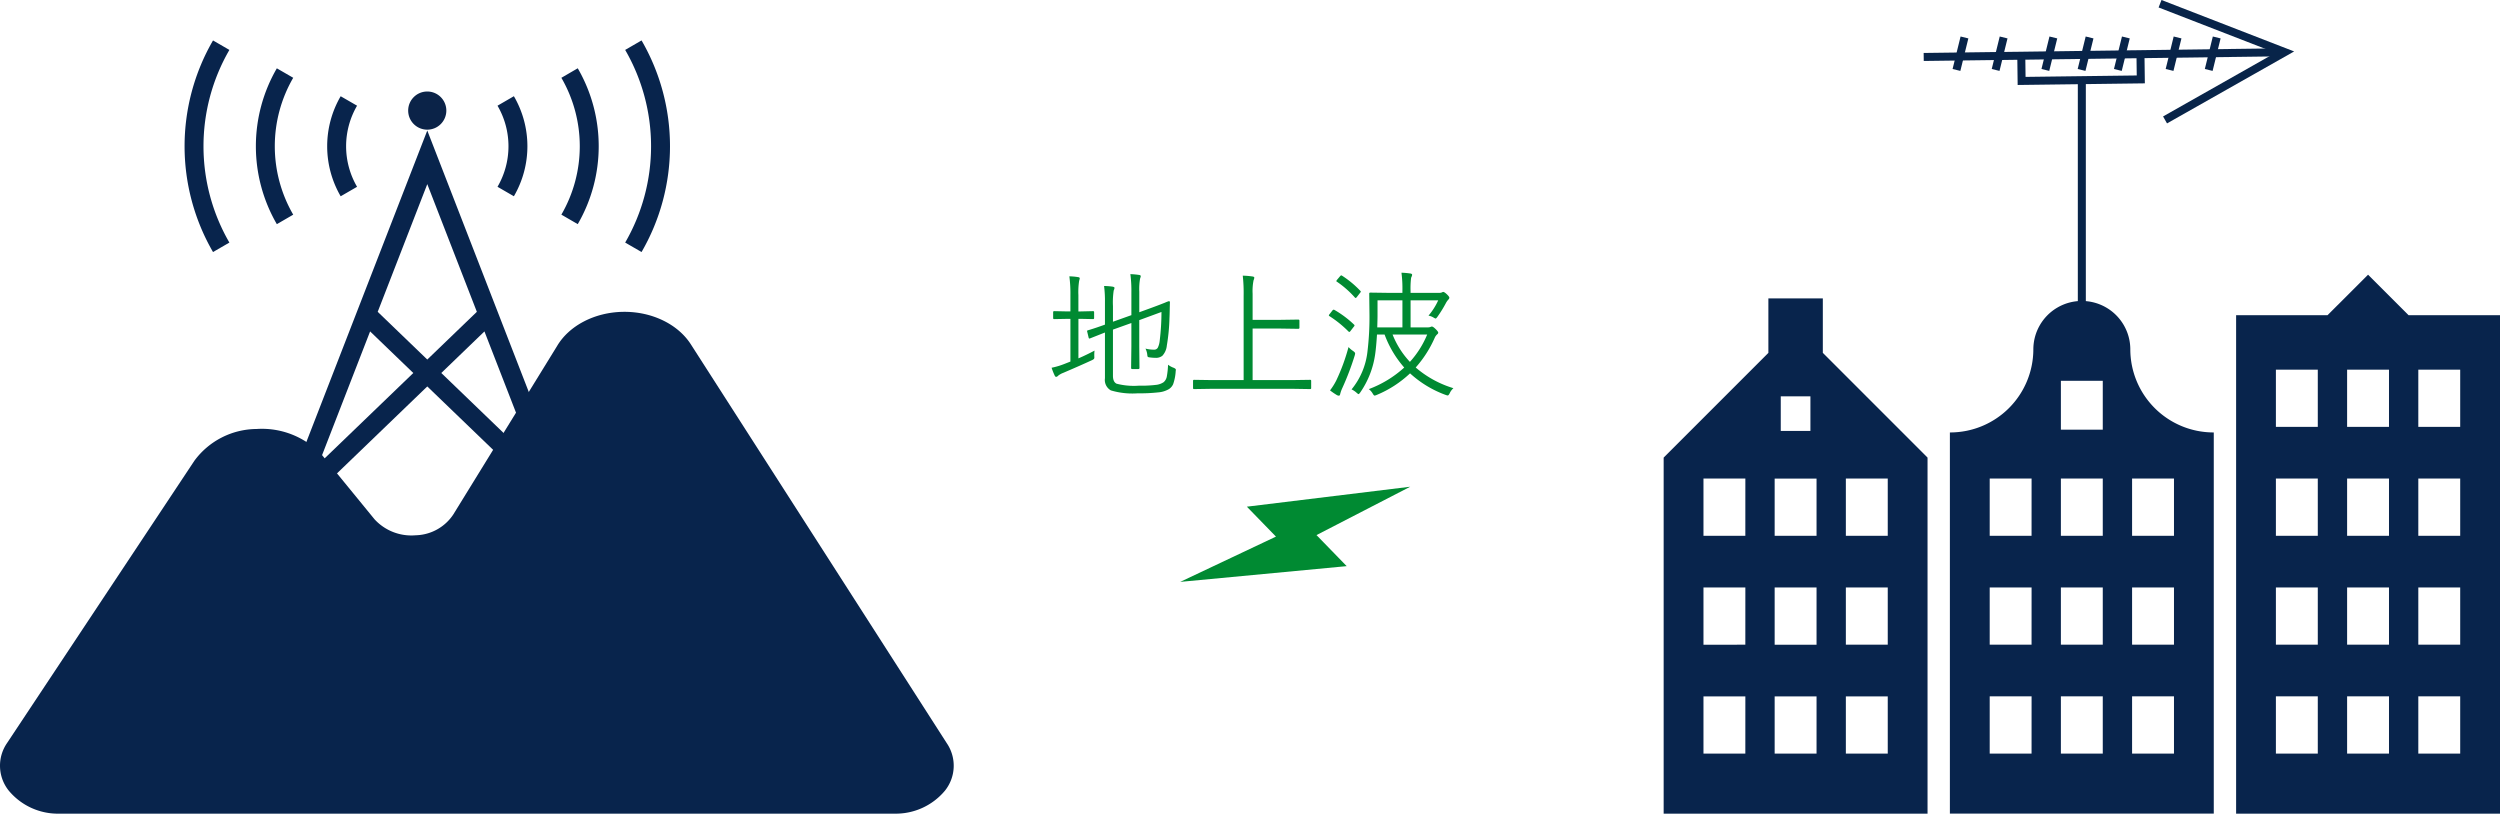 <svg id="solution-starlink-standard" xmlns="http://www.w3.org/2000/svg" xmlns:xlink="http://www.w3.org/1999/xlink" width="380" height="123.673" viewBox="0 0 380 123.673">
  <defs>
    <clipPath id="clip-path">
      <rect id="長方形_36876" data-name="長方形 36876" width="380" height="123.673" fill="none"/>
    </clipPath>
  </defs>
  <rect id="長方形_36867" data-name="長方形 36867" width="54.36" height="1.217" transform="matrix(1, -0.013, 0.013, 1, 292.395, 8.05)" fill="#082449"/>
  <rect id="長方形_36868" data-name="長方形 36868" width="1.217" height="33.457" transform="translate(315.829 12.594)" fill="#082449"/>
  <rect id="長方形_36869" data-name="長方形 36869" width="5.087" height="1.217" transform="translate(335.134 10.487) rotate(-76.167)" fill="#082449"/>
  <rect id="長方形_36870" data-name="長方形 36870" width="5.087" height="1.217" transform="translate(329.183 10.487) rotate(-76.167)" fill="#082449"/>
  <rect id="長方形_36871" data-name="長方形 36871" width="5.087" height="1.217" transform="translate(321.323 10.487) rotate(-76.167)" fill="#082449"/>
  <rect id="長方形_36872" data-name="長方形 36872" width="5.087" height="1.217" transform="translate(315.808 10.487) rotate(-76.167)" fill="#082449"/>
  <rect id="長方形_36873" data-name="長方形 36873" width="5.087" height="1.217" transform="translate(310.303 10.487) rotate(-76.167)" fill="#082449"/>
  <rect id="長方形_36874" data-name="長方形 36874" width="5.087" height="1.217" transform="translate(302.743 10.487) rotate(-76.167)" fill="#082449"/>
  <rect id="長方形_36875" data-name="長方形 36875" width="5.087" height="1.217" transform="translate(296.792 10.487) rotate(-76.167)" fill="#082449"/>
  <path id="パス_163536" data-name="パス 163536" d="M744.989,24.575l-.058-4.514,1.217-.016.042,3.3,16.9-.217-.043-3.3,1.217-.016.058,4.514Z" transform="translate(-438.305 -11.658)" fill="#082449"/>
  <path id="パス_163537" data-name="パス 163537" d="M797.56,0l-.44,1.135,17.766,6.89L797.8,17.7l.6,1.059L817.722,7.82Z" transform="translate(-469.013 -0.001)" fill="#082449"/>
  <g id="グループ_153904" data-name="グループ 153904">
    <g id="グループ_153903" data-name="グループ 153903" clip-path="url(#clip-path)">
      <path id="パス_163538" data-name="パス 163538" d="M747.473,118.56a7.37,7.37,0,0,0-14.74,0,12.651,12.651,0,0,1-12.685,12.617v57.939h40.111v-57.94a12.651,12.651,0,0,1-12.686-12.617m-15.011,61.431H726.1v-8.7h6.366Zm0-16.553H726.1v-8.7h6.366Zm0-16.553H726.1v-8.7h6.366Zm10.824,33.106h-6.366v-8.7h6.366Zm0-16.553h-6.366v-8.7h6.366Zm0-16.553h-6.366v-8.7h6.366Zm0-16.13h-6.366v-7.429h6.366Zm10.824,49.237h-6.368v-8.7h6.368Zm0-16.553h-6.368v-8.7h6.368Zm0-16.553h-6.368v-8.7h6.368Z" transform="translate(-423.665 -65.444)" fill="#08244c"/>
      <path id="パス_163539" data-name="パス 163539" d="M638.542,110.2h-8.276v8.277l-15.918,15.918v54.118h40.11V134.394l-15.916-15.918Zm-11.779,69.187H620.4v-8.7h6.367Zm0-16.553H620.4v-8.7h6.367Zm0-16.553H620.4v-8.7h6.367Zm15.279-8.7h6.368v8.7h-6.368Zm0,16.553h6.368v8.7h-6.368Zm0,16.555h6.368v8.7h-6.368Zm-9.894-45.607h4.508v5.262h-4.508Zm5.439,54.308H631.22v-8.7h6.368Zm0-16.553H631.22v-8.7h6.368Zm0-16.553H631.22v-8.7h6.368Z" transform="translate(-361.472 -64.839)" fill="#08244c"/>
      <path id="パス_163540" data-name="パス 163540" d="M851.953,107.589l-6.155-6.154-6.155,6.154h-13.9v75.767h40.111V107.589Zm-13.795,66.641h-6.368v-8.7h6.368Zm0-16.553h-6.368v-8.7h6.368Zm0-16.553h-6.368v-8.7h6.368Zm0-16.555h-6.368v-8.7h6.368Zm10.823,49.661h-6.366v-8.7h6.366Zm0-16.553h-6.366v-8.7h6.366Zm0-16.553h-6.366v-8.7h6.366Zm0-16.555h-6.366v-8.7h6.366Zm10.824,49.661h-6.368v-8.7h6.368Zm0-16.553h-6.368v-8.7h6.368Zm0-16.553h-6.368v-8.7h6.368Zm0-16.555h-6.368v-8.7h6.368Z" transform="translate(-485.854 -59.683)" fill="#08244c"/>
      <path id="パス_163541" data-name="パス 163541" d="M156.543,36.7a2.9,2.9,0,1,1-2.9-2.9,2.9,2.9,0,0,1,2.9,2.9" transform="translate(-88.7 -19.891)" fill="#0b2348"/>
      <path id="パス_163542" data-name="パス 163542" d="M72.484,14.932v0a32.071,32.071,0,0,0,0,32.163l2.488-1.438a29.2,29.2,0,0,1,0-29.283Z" transform="translate(-40.105 -8.785)" fill="#08244c"/>
      <path id="パス_163543" data-name="パス 163543" d="M100.164,47.473a20.725,20.725,0,0,1,0-20.805l-2.489-1.439a23.6,23.6,0,0,0,0,23.688Z" transform="translate(-55.595 -14.844)" fill="#08244c"/>
      <path id="パス_163544" data-name="パス 163544" d="M233.353,14.93l-2.489,1.443a29.207,29.207,0,0,1,0,29.282l2.489,1.438a32.071,32.071,0,0,0,0-32.163" transform="translate(-135.837 -8.785)" fill="#08244c"/>
      <path id="パス_163545" data-name="パス 163545" d="M207.3,26.665a20.736,20.736,0,0,1,0,20.8l2.489,1.443a23.617,23.617,0,0,0,0-23.691Z" transform="translate(-121.971 -14.839)" fill="#08244c"/>
      <path id="パス_163546" data-name="パス 163546" d="M201.57,28.724v0h0Z" transform="translate(-118.601 -16.901)" fill="#08244c"/>
      <path id="パス_163547" data-name="パス 163547" d="M125.363,49.3a12.239,12.239,0,0,1,0-12.327l-2.492-1.438a15.119,15.119,0,0,0,0,15.206Z" transform="translate(-71.089 -20.907)" fill="#08244c"/>
      <path id="パス_163548" data-name="パス 163548" d="M186.209,50.735a15.1,15.1,0,0,0,0-15.208l-2.489,1.444a12.231,12.231,0,0,1,0,12.325Z" transform="translate(-108.098 -20.904)" fill="#08244c"/>
      <path id="パス_163549" data-name="パス 163549" d="M99.195,110.323,123.312,87.1l24.117,23.219L123.312,48.2Zm7.588-11.4,7.838-20.187,6.566,6.321Zm33.059,0-14.4-13.867L132,78.737ZM123.312,83.012l-7.535-7.254,7.535-19.41,7.535,19.409Z" transform="translate(-58.365 -28.361)" fill="#08244c"/>
      <path id="パス_163550" data-name="パス 163550" d="M143.957,180.789l-38.949-60.7c-1.979-3.084-5.966-5-10.285-4.939s-8.221,2.086-10.063,5.224L68.9,145.953a7.063,7.063,0,0,1-5.718,3.16,7.6,7.6,0,0,1-6.25-2.427l-7.95-9.723a12.432,12.432,0,0,0-10-4.005,11.842,11.842,0,0,0-9.427,4.815L1.068,180.7a6.067,6.067,0,0,0,.227,7.184,9.708,9.708,0,0,0,7.783,3.54h126.81a9.728,9.728,0,0,0,7.751-3.5,6.074,6.074,0,0,0,.318-7.138" transform="translate(0 -67.751)" fill="#08244c"/>
      <path id="パス_163551" data-name="パス 163551" d="M470.786,179.734l-24.833,3.034,4.422,4.549L435.82,194.2l25.306-2.393-4.589-4.721Z" transform="translate(-256.43 -105.753)" fill="#008a32"/>
    </g>
  </g>
  <path id="パス_163706" data-name="パス 163706" d="M19.964-2.44a7.229,7.229,0,0,1-.39,2A1.728,1.728,0,0,1,18.939.3a3.8,3.8,0,0,1-1.62.5,25.157,25.157,0,0,1-3.127.144A11.432,11.432,0,0,1,10.11.5a1.821,1.821,0,0,1-.9-1.846V-8.3l-2.276.9a.325.325,0,0,1-.092.021q-.072,0-.113-.144l-.215-.9a.434.434,0,0,1-.021-.1q0-.072.133-.113.01,0,.308-.092.943-.287,2.276-.769V-12.94a17.57,17.57,0,0,0-.133-2.43,10.737,10.737,0,0,1,1.3.1q.287.062.287.195a1.269,1.269,0,0,1-.123.39,11.992,11.992,0,0,0-.113,2.379v2.369l2.8-1v-3.425a19.3,19.3,0,0,0-.154-2.81,11.706,11.706,0,0,1,1.333.123q.246.041.246.185a1.423,1.423,0,0,1-.1.359,9.161,9.161,0,0,0-.123,2v3.127l1.8-.656q1.1-.4,2.1-.8a5.369,5.369,0,0,1,.584-.226q.174,0,.174.164-.01.133-.031,1.118-.01.656-.041,1.323a29.438,29.438,0,0,1-.4,4.143,2.662,2.662,0,0,1-.677,1.548A1.555,1.555,0,0,1,16.9-4.45a6.877,6.877,0,0,1-.861-.062q-.277-.031-.328-.1a1.081,1.081,0,0,1-.072-.359,2.753,2.753,0,0,0-.267-.882,5.438,5.438,0,0,0,1.3.164.622.622,0,0,0,.584-.328,3.148,3.148,0,0,0,.277-1.036,35.956,35.956,0,0,0,.267-4.368l-3.374,1.241v4.009l.031,3.25q0,.174-.164.174h-.943q-.164,0-.164-.174l.041-3.25V-9.741l-2.8,1v7.014q0,.943.554,1.21a10.461,10.461,0,0,0,3.374.3,19.3,19.3,0,0,0,2.717-.133,2.576,2.576,0,0,0,1.046-.39,1.456,1.456,0,0,0,.5-.9A11.956,11.956,0,0,0,18.8-3.4a3.253,3.253,0,0,0,.851.461q.338.144.338.3A1.665,1.665,0,0,1,19.964-2.44ZM7.629-5.547a4.5,4.5,0,0,0-.041.595v.226q.01.113.01.185a.4.4,0,0,1-.062.256,1.128,1.128,0,0,1-.308.195q-1.661.769-4.368,1.928a2.755,2.755,0,0,0-.779.441.45.45,0,0,1-.287.164q-.133,0-.236-.226A10.321,10.321,0,0,1,1.1-2.943a11.3,11.3,0,0,0,2-.6l.861-.338v-6.491H3.445L1.5-10.336a.145.145,0,0,1-.164-.164v-.882a.145.145,0,0,1,.164-.164l1.948.041h.513v-2.44A20.074,20.074,0,0,0,3.8-16.837a9.116,9.116,0,0,1,1.343.123q.236.031.236.185a2.713,2.713,0,0,1-.092.379,11.041,11.041,0,0,0-.113,2.164V-11.5h.267L7.4-11.546a.145.145,0,0,1,.164.164v.882a.145.145,0,0,1-.164.164l-1.958-.041H5.178v6.009Q6.327-4.86,7.629-5.547ZM40.556.133A.145.145,0,0,1,40.392.3L37.613.256H25.544L22.765.3A.145.145,0,0,1,22.6.133V-.943a.145.145,0,0,1,.164-.164l2.779.041h4.748V-13.915a24.012,24.012,0,0,0-.133-3.025,12.26,12.26,0,0,1,1.477.123q.277.041.277.185a1.242,1.242,0,0,1-.113.4,8.381,8.381,0,0,0-.144,2.041v3.968h4.173l2.769-.041q.174,0,.174.164v1.077q0,.164-.174.164L35.829-8.9H31.655v7.834h5.958l2.779-.041a.145.145,0,0,1,.164.164ZM62.178.164a2.267,2.267,0,0,0-.564.769q-.174.338-.3.338A1.383,1.383,0,0,1,61,1.189a16.2,16.2,0,0,1-5.414-3.281,16.686,16.686,0,0,1-5.065,3.281,1.162,1.162,0,0,1-.318.1q-.123,0-.3-.318a2.4,2.4,0,0,0-.584-.667A16.649,16.649,0,0,0,54.7-2.974a15.953,15.953,0,0,1-2.984-5.014H50.56Q50.447-6.142,50.283-5A13.489,13.489,0,0,1,48.017.81q-.185.256-.256.256T47.474.872a3.055,3.055,0,0,0-.779-.523A10.958,10.958,0,0,0,49.1-5.3a43.581,43.581,0,0,0,.318-5.722L49.381-14.2a.145.145,0,0,1,.164-.164l2.9.041h1.979v-.256a18.566,18.566,0,0,0-.144-2.81,12.149,12.149,0,0,1,1.364.123q.256.041.256.195a.709.709,0,0,1-.062.246q-.072.154-.092.215a13.076,13.076,0,0,0-.082,2.03v.256h4.327a1.066,1.066,0,0,0,.42-.062.72.72,0,0,1,.205-.082q.185,0,.564.359t.379.523a.434.434,0,0,1-.144.277,2.467,2.467,0,0,0-.359.5,18.713,18.713,0,0,1-1.3,2.112q-.205.277-.287.277a1.3,1.3,0,0,1-.3-.144,2.178,2.178,0,0,0-.779-.3,9.914,9.914,0,0,0,1.477-2.328h-4.2v4.112H58.25a1.091,1.091,0,0,0,.441-.062.5.5,0,0,1,.215-.062q.185,0,.584.4.379.369.379.543,0,.113-.185.267a1.532,1.532,0,0,0-.359.523,17.221,17.221,0,0,1-2.881,4.491A15.753,15.753,0,0,0,62.178.164ZM54.426-9.075v-4.112H50.642v2.307q0,.5-.041,1.8Zm3.763,1.087h-5.26a13.105,13.105,0,0,0,2.635,4.153A14.279,14.279,0,0,0,58.189-7.988Zm-11,3.138A41.332,41.332,0,0,1,45.29.144a5.093,5.093,0,0,0-.328.923q-.041.236-.195.236a.682.682,0,0,1-.318-.1A10.407,10.407,0,0,1,43.423.5,9.607,9.607,0,0,0,44.367-1a29.583,29.583,0,0,0,1.866-5.086,3.576,3.576,0,0,0,.677.584q.328.236.328.369A1.577,1.577,0,0,1,47.187-4.85ZM47.074-9.5a.2.2,0,0,1,.072.133.288.288,0,0,1-.092.164l-.5.646q-.123.174-.195.174a.261.261,0,0,1-.144-.082,16.674,16.674,0,0,0-2.871-2.317q-.1-.051-.1-.113a.472.472,0,0,1,.123-.215l.4-.513q.113-.144.195-.144a.388.388,0,0,1,.144.041A15.482,15.482,0,0,1,47.074-9.5Zm.954-5.137a.2.2,0,0,1,.072.123.426.426,0,0,1-.123.205l-.461.595q-.123.164-.205.164a.165.165,0,0,1-.123-.082,14.885,14.885,0,0,0-2.707-2.379q-.1-.051-.1-.1a.509.509,0,0,1,.113-.205l.441-.523q.123-.144.195-.144a.273.273,0,0,1,.123.051A15,15,0,0,1,48.027-14.632Z" transform="translate(158.742 58.84)" fill="#008a32"/>
</svg>
